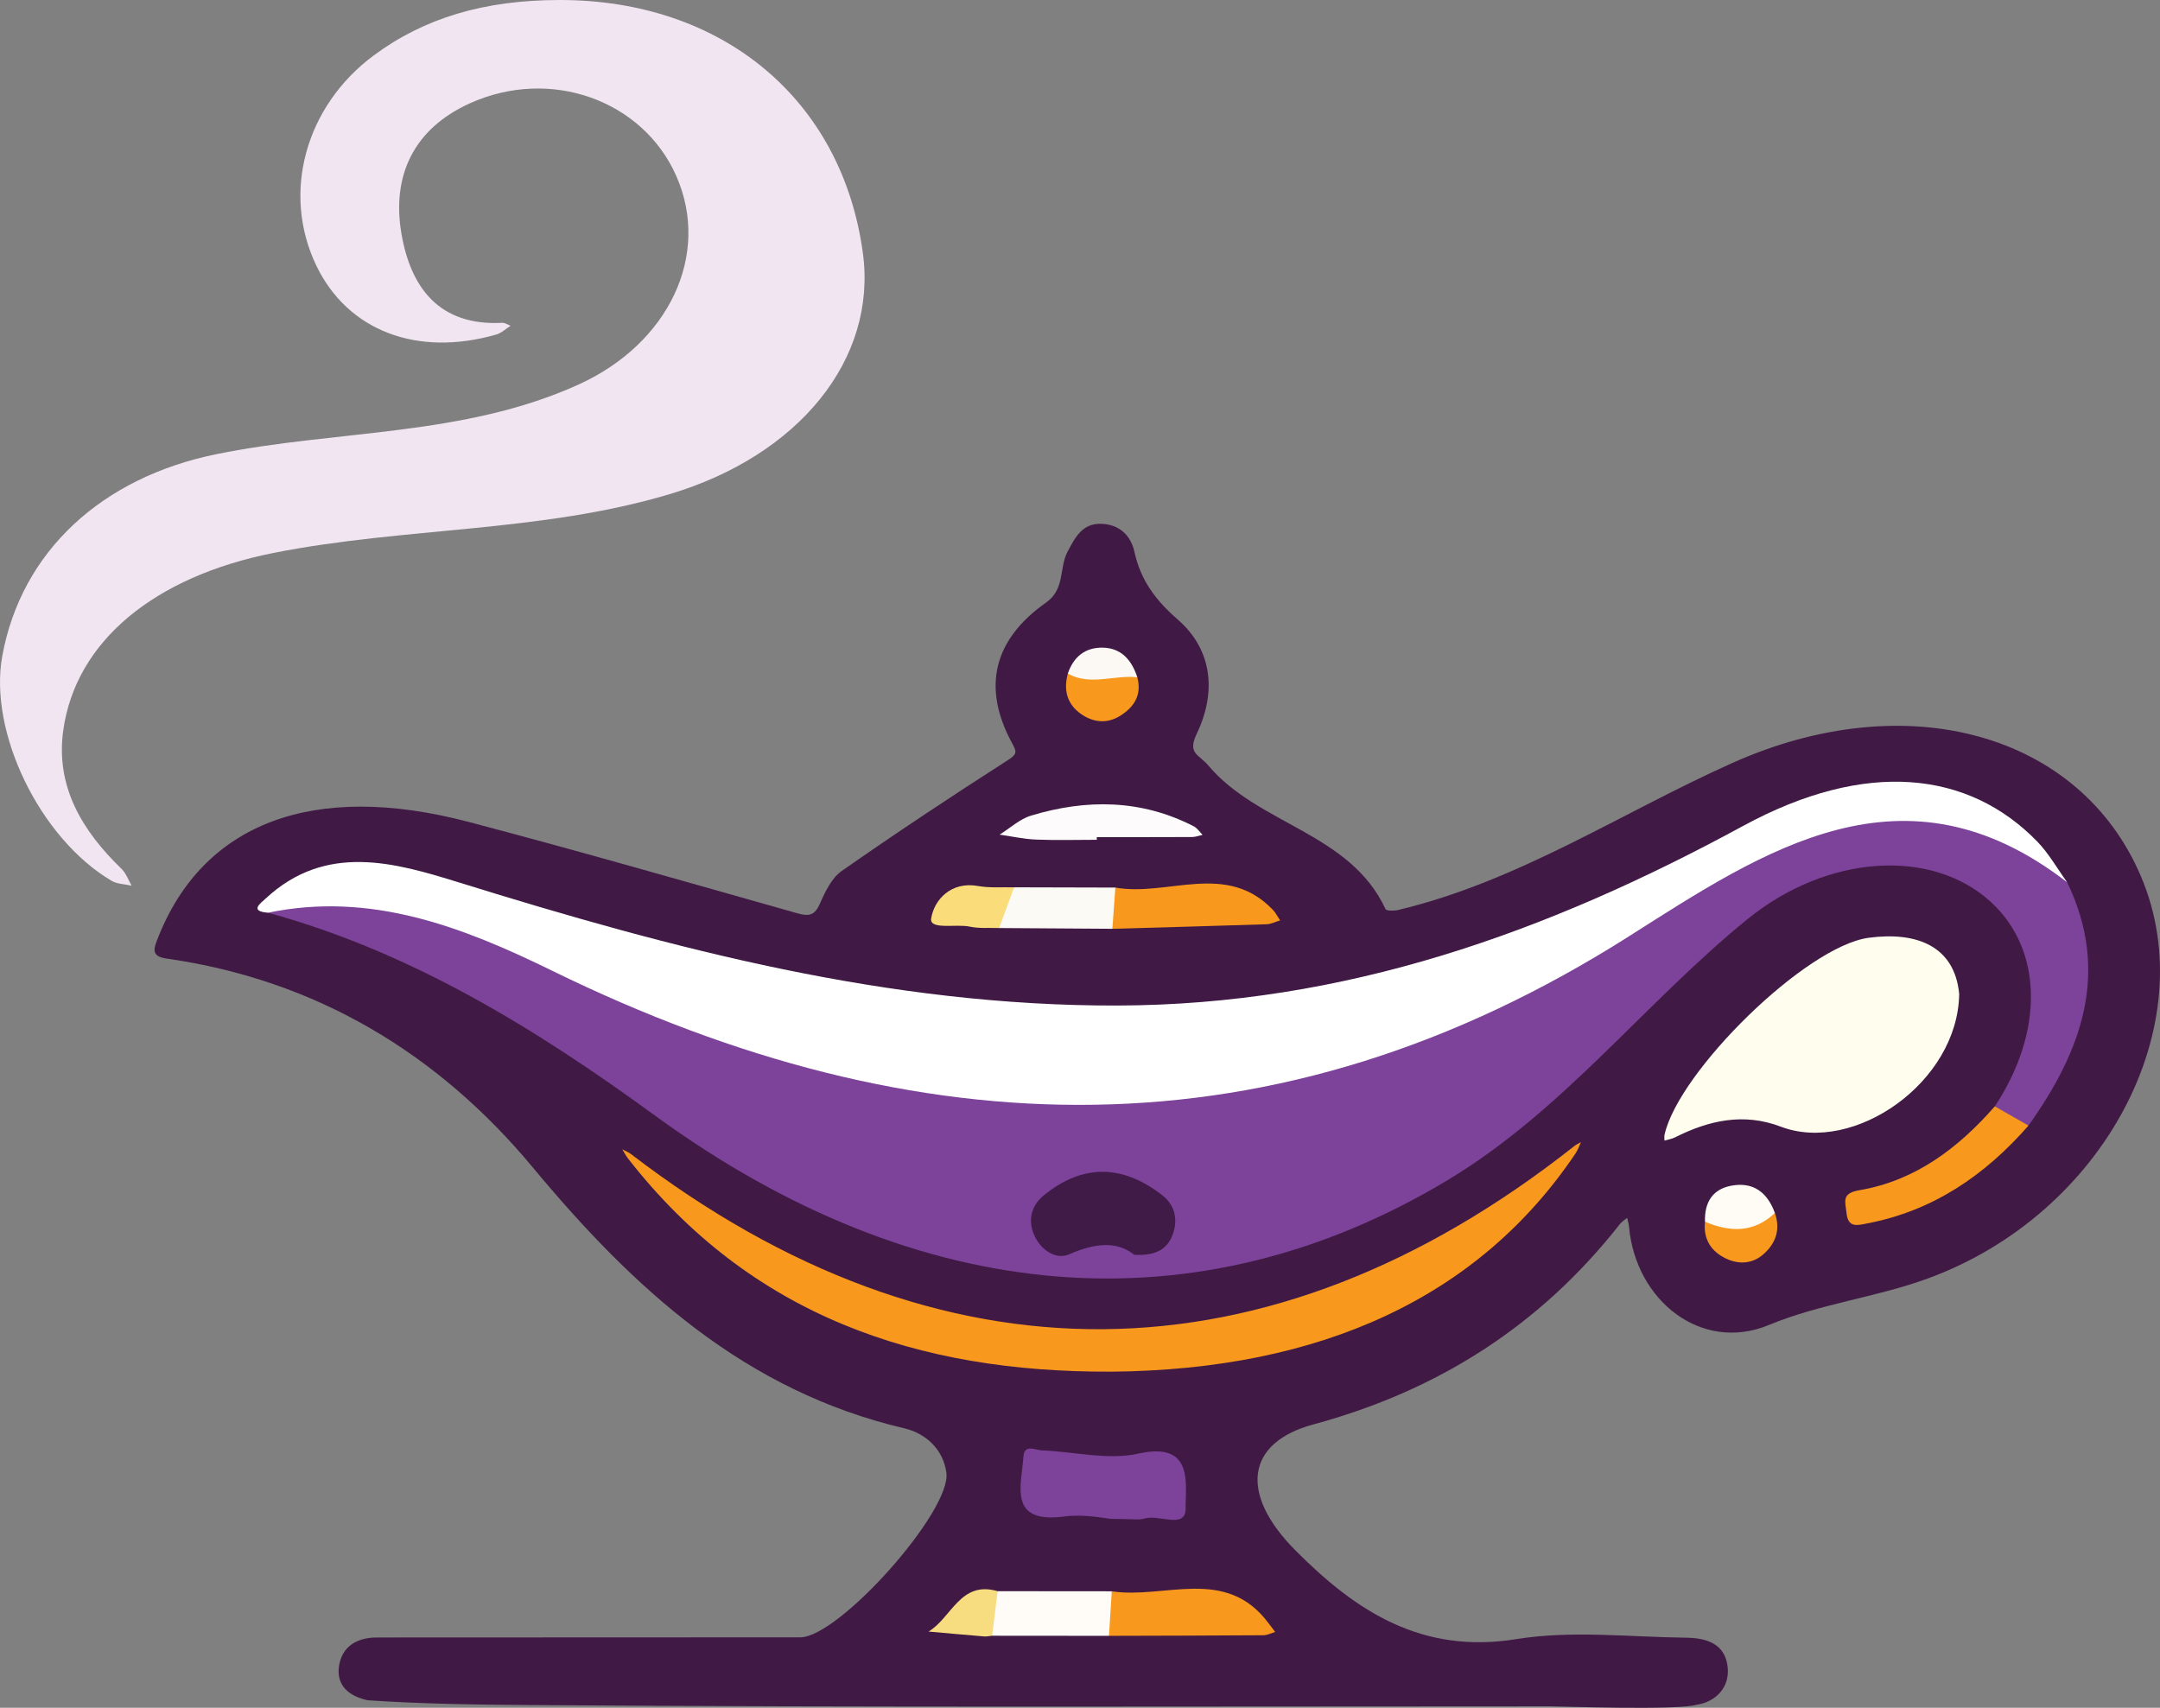 <?xml version="1.0" encoding="UTF-8"?><svg id="Layer_2" xmlns="http://www.w3.org/2000/svg" viewBox="0 0 655.49 518.29"><rect x="0" y="0" width="655.49" height="518.29" fill="#808080" stroke="none"/><g id="Layer_1-2"><path d="M111.56,516.01c-5.52-1.21-9.53-4.36-8.7-10.24.85-6.05,5.41-8.81,11.52-8.81,42.82-.01,85.64-.03,128.46-.05,11.74,0,45.94-38.32,44.35-49.97-1-7.31-6.49-11.99-12.73-13.45-48.33-11.34-82.1-42.27-112.82-79.24-28.66-34.49-65.72-56.88-111.08-63.33-4.82-.69-3.91-3.01-2.68-6.15,13.69-34.94,47.11-47.75,94.32-35.33,33.42,8.79,66.64,18.37,99.9,27.77,3.58,1.01,5.22.47,6.77-3.07,1.56-3.58,3.53-7.69,6.55-9.8,16.55-11.56,33.39-22.73,50.39-33.62,2.78-1.78,2.82-2.43,1.44-4.95-9.5-17.33-5.57-31.81,10.22-42.92,5.82-4.09,3.87-10.54,6.54-15.5,2.31-4.3,4.39-8.45,9.97-8.38,5.59.07,9.18,3.44,10.3,8.56,1.88,8.57,6.37,14.59,13.11,20.47,10.73,9.34,11.73,22.29,5.76,34.75-2.86,5.98.61,6.1,3.53,9.56,15.2,18.04,42.99,20.36,53.78,43.58.27.58,2.56.58,3.78.29,36.54-8.67,67.74-29.52,101.46-44.62,52.92-23.69,105.53-9.07,124.02,34.42,19.21,45.19-11.38,102.56-64.75,122.05-15.76,5.76-32.42,7.58-48.26,14.12-20.35,8.41-40.35-7.4-42.35-29.82-.08-.92-.38-1.81-.58-2.72-.71.6-1.56,1.09-2.13,1.81-24.15,30.81-55.24,50.64-93.06,60.87-20.54,5.55-22.48,21.07-5.56,38.14,18.44,18.61,38.48,31.67,67.17,27.02,16.72-2.71,34.24-.62,51.4-.43,6.14.07,12.06,1.72,12.72,9.18.54,6.01-3.77,10.38-9.47,11.18-5.62,1.75-42.44.46-44.27.46-103.45,0-206.9.37-310.34-.38-16.17-.12-32.48-.34-48.7-1.45Z" fill="#401a45" stroke-width="0"/><path d="M169.79,0c49.49-.05,85.77,30.22,92.07,76.83,4.34,32.11-19.32,61.41-58.71,73.16-39.23,11.71-80.41,9.93-120.19,17.83-36.01,7.15-60.01,26.73-63.77,53.88-2.37,17.08,5.8,30.5,17.71,42.01,1.37,1.33,2.05,3.37,3.04,5.09-2.05-.48-4.39-.48-6.12-1.51C12.04,254.4-3.54,222.12.7,199.03c5.81-31.67,30.14-54.12,65.05-61.21,36.51-7.41,74.83-5.27,109.75-21.08,27.49-12.45,40.28-39.42,29.73-63.34-10.14-22.99-38.18-33.1-62.63-22.05-16.95,7.66-23.82,21.86-20.77,39.6,2.8,16.33,11.49,28.05,30.57,27.02.83-.05,1.7.58,2.56.9-1.45.91-2.79,2.21-4.37,2.66-24.05,6.91-45.06-1.16-54.57-20.87-10.62-22-3.4-48.43,17.43-63.86C128.79,5.44,146.96.02,169.79,0Z" fill="#f0e5f1" stroke-width="0"/><path d="M627.32,267.77c13.16,27.32,4.4,51.16-11.74,73.83-3.69-1.43-8.08-1.65-10.21-5.82,15.06-22.83,14.55-47.69-1.29-62.12-17.92-16.33-49.56-14.41-73.85,5.35-31.17,25.35-55.78,58.03-90.91,79.14-76,45.67-160.45,38.84-240.65-19.66-35.96-26.23-73.74-49.53-117.31-61.49,1.78-2.5,4.6-2.37,7.18-2.79,16.96-2.79,33.07,1.04,49.03,6.26,16.99,5.55,32.88,13.69,49.25,20.7,36.93,15.82,74.94,27.74,115.12,31.77,43.24,4.34,85-1.97,125.45-17.58,28.1-10.84,53.98-25.99,79.82-41.19,12.79-7.53,25.71-14.78,39.66-19.97,20.76-7.73,41.52-8.71,62.36-.08,7.27,3.01,13,7.84,18.09,13.64Z" fill="#7d439a" stroke-width="0"/><path d="M627.32,267.77c-49.57-38.32-91.9-9.71-132.79,16.27-107.3,68.18-215.95,64.93-326.92,10.59-27-13.22-54.98-24.15-86.26-17.63-5.77-.44-2.3-2.85-.75-4.29,18.31-17,39.14-10.97,58.9-4.83,65.1,20.23,130.33,37.46,199.55,37.29,69.02-.17,130.36-22.13,189.95-54.52,37.35-20.3,68.46-16.62,89.21,4.72,3.54,3.64,6.1,8.24,9.11,12.4Z" fill="#fff" stroke-width="0"/><path d="M336.91,416.28c-58.37.23-109.07-16.92-146.28-64.63-.69-.88-1.2-1.9-1.79-2.85.9.49,1.89.87,2.7,1.49,93.54,71.67,193.52,70.79,286.28-2.52.58-.46,1.3-.76,1.95-1.13-.53,1.13-.93,2.35-1.62,3.37-29.16,43.42-76.89,65.79-141.24,66.28Z" fill="#f8981d" stroke-width="0"/><path d="M594.55,301.66c-.39,26.83-31.95,48.71-54.11,40.28-11.34-4.32-21.87-1.92-32.19,3.27-.96.48-2.09.63-3.14.94,0-.59-.11-1.2.02-1.76,4.27-19.22,42.83-57.21,61.94-59.78,14.7-1.97,26.09,2.59,27.48,17.05Z" fill="#fffdee" stroke-width="0"/><path d="M337,460.94c-1.45-.09-7.88-1.51-14.02-.7-17.07,2.24-13.06-9.19-12.38-18.3.28-3.76,3.62-1.84,5.61-1.76,9.78.38,20.03,3.04,29.23.98,16.99-3.81,14.27,9.3,14.36,16.59.08,6.51-8.17,1.73-12.49,3.11-1.66.53-3.63.09-10.33.09Z" fill="#7d439a" stroke-width="0"/><path d="M605.37,335.78c3.4,1.94,6.81,3.88,10.21,5.82-13.17,15.06-28.9,25.86-48.91,29.69-3.11.6-5.86,1.47-6.33-3.28-.34-3.46-1.59-5.85,3.97-6.8,16.93-2.89,29.95-12.77,41.05-25.44Z" fill="#f8981d" stroke-width="0"/><path d="M337.39,482.94c16,2.46,34.57-7.74,47.54,9.65.67.9,1.36,1.79,2.04,2.69-1.18.35-2.35.99-3.53,1-15.63.11-31.27.14-46.9.18-2.79-4.7-1.49-9.14.85-13.52Z" fill="#f8981d" stroke-width="0"/><path d="M338.48,269.37c15.86,2.84,33.68-8.06,47.82,6.78.87.92,1.45,2.12,2.17,3.18-1.36.41-2.71,1.12-4.08,1.17-15.6.52-31.21.93-46.82,1.38-3.22-4.43-1.68-8.51.91-12.51Z" fill="#f8981d" stroke-width="0"/><path d="M332.83,254.87c-6.16,0-12.34.18-18.49-.07-3.68-.15-7.33-.98-10.99-1.5,3.17-1.97,6.11-4.74,9.57-5.78,16.78-5.06,33.39-4.95,49.35,3.26,1.06.54,1.79,1.71,2.67,2.59-1.06.23-2.12.66-3.18.66-9.64.05-19.28.03-28.92.03,0,.27,0,.53,0,.8Z" fill="#fdfbfc" stroke-width="0"/><path d="M337.39,482.94c-.28,4.51-.57,9.01-.85,13.52-11.81,0-23.63-.02-35.45-.03-2.63-5.41-2.11-9.63,1.65-13.52,11.55.01,23.1.02,34.65.03Z" fill="#fffcf7" stroke-width="0"/><path d="M338.48,269.37c-.3,4.17-.61,8.34-.91,12.51-11.45-.08-22.91-.16-34.36-.23-2.02-5.41.8-9.05,4.53-12.36,10.25.03,20.49.05,30.74.08Z" fill="#fcfaf5" stroke-width="0"/><path d="M307.74,269.29c-1.51,4.12-3.02,8.24-4.53,12.36-2.98-.11-6.05.19-8.93-.43-4.14-.89-12.28,1.09-11.7-2.49.91-5.63,6-11.33,14.25-9.83,3.54.64,7.26.29,10.9.4Z" fill="#fbdc7b" stroke-width="0"/><path d="M345.14,205.56c1.42,5.35-.95,9.06-5.29,11.73-3.97,2.45-8.12,1.95-11.75-.57-4.26-2.96-5.43-7.28-4.05-12.28,7.06-.28,14.19-1.75,21.09,1.12Z" fill="#f8981d" stroke-width="0"/><path d="M517.41,370.79c-.2-5.68,2.14-9.81,7.87-10.92,6.73-1.31,11.08,1.99,13.34,8.27-3.22,7.39-15.98,8.99-21.21,2.65Z" fill="#fefcf4" stroke-width="0"/><path d="M302.74,482.91c-.55,4.51-1.1,9.02-1.65,13.52-.82.08-1.65.28-2.45.21-5.62-.46-11.24-.98-16.86-1.48,6.97-4.12,9.64-15.58,20.96-12.25Z" fill="#f8dd80" stroke-width="0"/><path d="M517.41,370.79c7.58,3.19,14.79,3.42,21.21-2.65,1.76,4.98.29,9.18-3.47,12.5-3.3,2.92-7.39,3.16-11.23,1.38-4.61-2.14-7.08-5.9-6.51-11.23Z" fill="#f8981d" stroke-width="0"/><path d="M345.14,205.56c-7-.81-14.24,2.69-21.09-1.12,1.71-5.14,5.34-8.02,10.69-7.88,5.66.15,8.75,3.89,10.4,9Z" fill="#fcf8f4" stroke-width="0"/><path d="M344.2,380.82c-5.34-4.32-12.14-3.49-19.67-.17-4.11,1.81-8.57-1.26-10.58-5.57-2.11-4.52-1.1-9.1,2.74-12.25,12.02-9.87,24.37-9.35,36.26.11,3.76,2.99,4.66,7.71,2.69,12.32-1.75,4.1-5.21,5.87-11.44,5.57Z" fill="#411b48" stroke-width="0"/></g></svg>